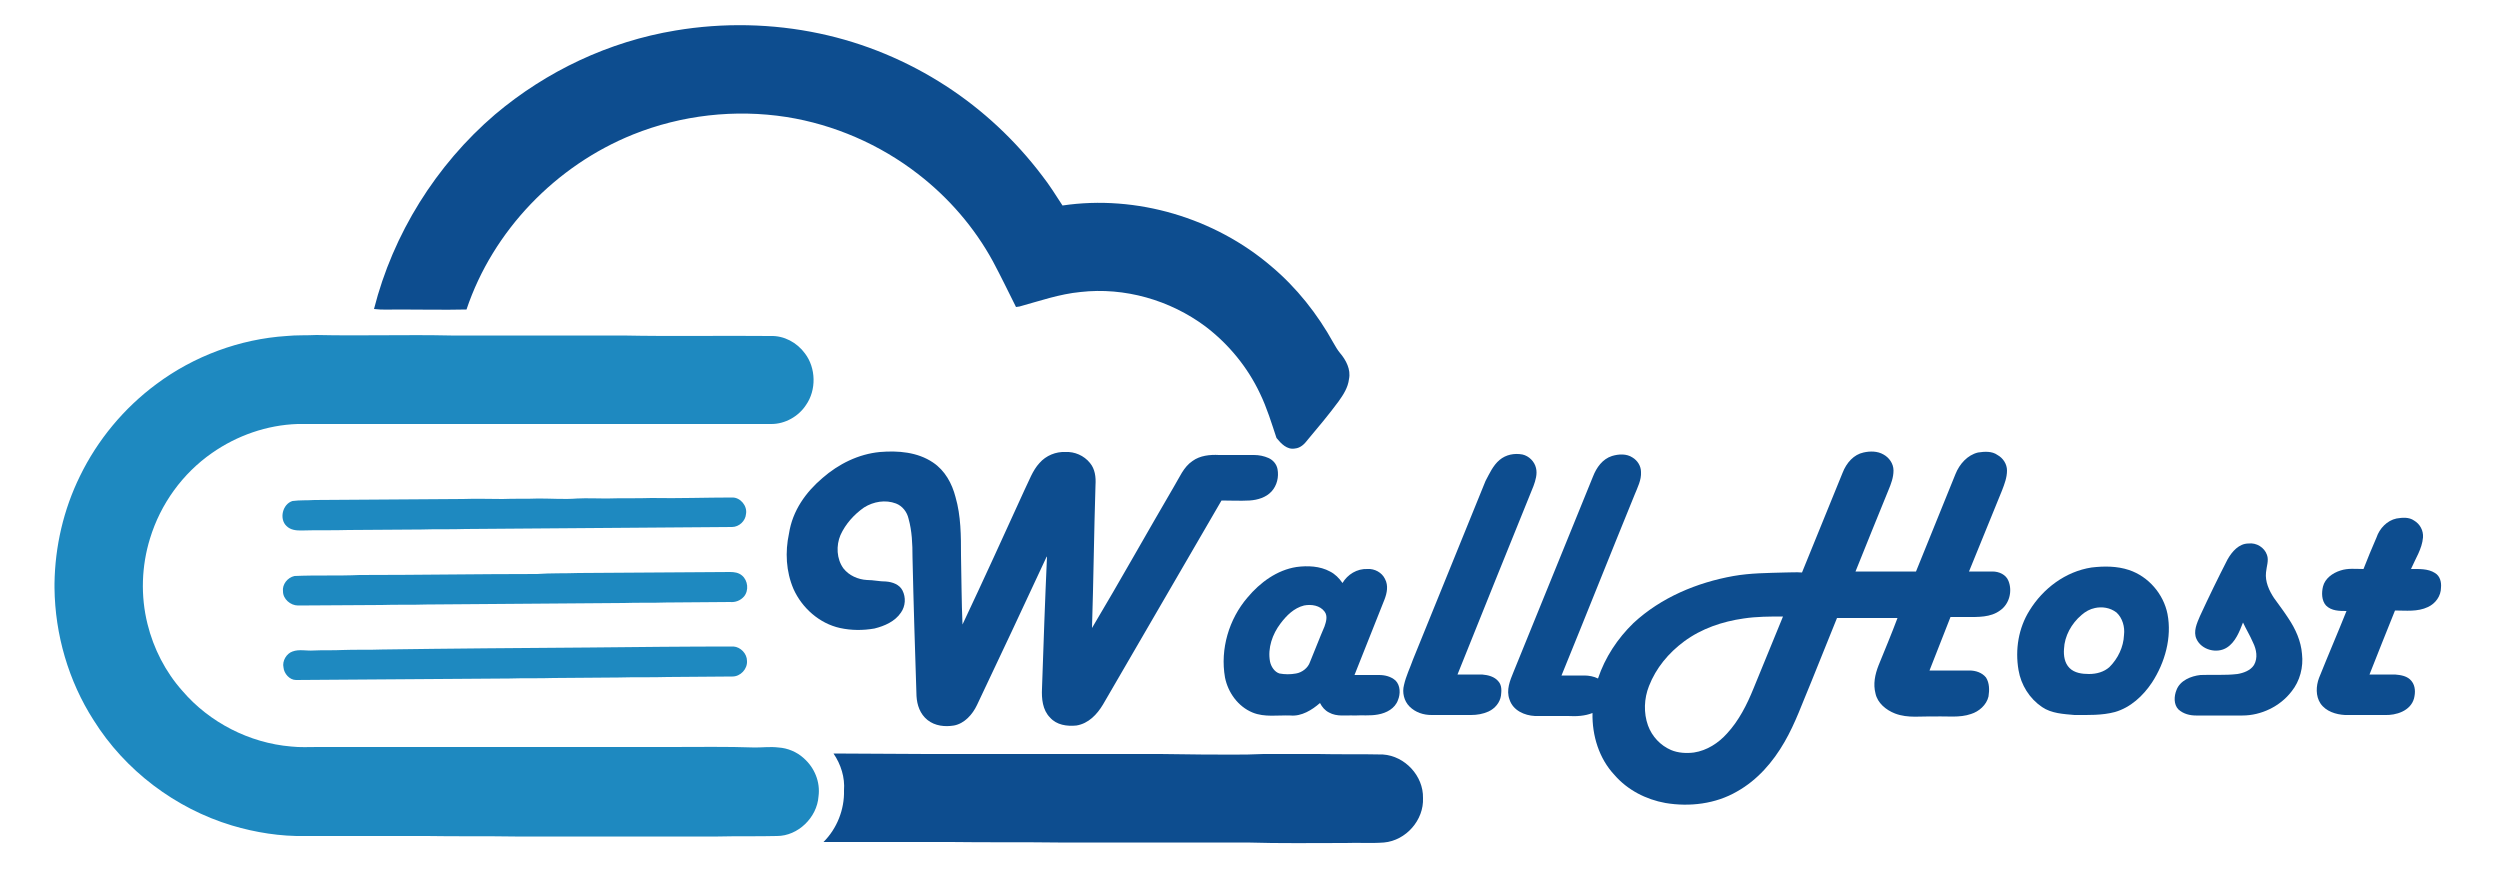 <svg xmlns="http://www.w3.org/2000/svg" id="Layer_1" x="0" y="0" viewBox="0 0 500 178" xml:space="preserve"><style type="text/css" id="style862">.st0{fill:#0d4d8f}.st1{fill:#1e89c0}</style><g id="g888"><path class="st0" d="M135.1 6.1c9.5-1.6 19.4-1.4 28.8.6 9 1.9 17.6 5.5 25.3 10.5 7.4 4.8 13.9 10.9 19.2 17.9 1.5 1.9 2.8 4 4.1 6 14.8-2.2 30.5 2.5 41.8 12.2 5 4.2 9.2 9.5 12.4 15.3.4.7.8 1.4 1.3 2 1.2 1.4 2.2 3.3 1.8 5.2-.2 1.7-1.1 3.1-2.1 4.5-2 2.7-4.1 5.2-6.2 7.7-.6.8-1.4 1.6-2.5 1.7-1.6.3-2.8-1-3.7-2.1-1-3-1.9-6-3.3-8.9-2.5-5.3-6.3-9.9-10.9-13.4-7.1-5.3-16.2-7.9-25-6.9-4.2.4-8.2 1.8-12.2 2.9-.2 0-.5.1-.7.1-1.5-3-3-6.1-4.6-9.1-3.7-6.8-8.9-12.8-15-17.5-7.6-5.9-16.8-9.9-26.3-11.4-10.3-1.6-21-.4-30.7 3.5-15.4 6.2-28 19.2-33.3 35-4.5.1-9.1 0-13.6 0-1.6 0-3.3.1-4.9-.1C78.6 46.8 87.2 33 99 22.9c10.3-8.7 22.8-14.6 36.1-16.8z" id="path864"></path><path class="st0" d="M164.5 95.6c3.2-2.8 7.2-4.8 11.5-5.2 3.6-.3 7.5 0 10.6 2.1 2.4 1.6 3.8 4.2 4.5 6.9 1.1 3.8 1.1 7.8 1.1 11.7.1 4.6.1 9.2.3 13.8 4.2-8.9 8.3-17.9 12.4-26.9.9-1.8 1.6-3.9 3-5.4 1.3-1.5 3.3-2.3 5.2-2.2 1.8-.1 3.7.7 4.9 2.2 1 1.2 1.2 2.8 1.1 4.4-.3 9.5-.4 19.1-.7 28.6 5.6-9.4 10.9-18.9 16.4-28.3 1.1-1.8 1.9-3.9 3.7-5.1 1.5-1.1 3.5-1.3 5.3-1.2h7c1 0 2 .2 2.9.6.9.4 1.6 1.2 1.8 2.2.3 1.6-.1 3.3-1.2 4.5-1.1 1.2-2.8 1.7-4.4 1.8-1.9.1-3.7 0-5.6 0l-23.7 40.8c-1.2 2-2.9 3.8-5.3 4.2-1.9.2-4-.1-5.3-1.6-1.5-1.5-1.7-3.8-1.6-5.8.3-8.8.6-17.6 1-26.4l-.1.1c-4.6 9.9-9.2 19.7-13.9 29.6-.9 1.9-2.5 3.7-4.6 4.1-1.8.3-3.8.1-5.3-1.1-1.5-1.2-2.1-3-2.2-4.8-.3-9.3-.6-18.6-.8-27.8 0-2.6-.1-5.2-.8-7.7-.3-1.3-1.2-2.5-2.5-3-2.1-.8-4.5-.4-6.4.8-2 1.4-3.7 3.3-4.7 5.5-.9 2.1-.8 4.8.6 6.7 1.1 1.4 2.9 2.2 4.7 2.3 1.3 0 2.5.3 3.8.3 1.3.1 2.7.6 3.3 1.8.7 1.4.6 3.1-.3 4.4-1.2 1.8-3.3 2.7-5.3 3.2-2.3.4-4.6.4-6.9-.1-4.1-.9-7.6-4-9.3-7.8-1.5-3.5-1.7-7.4-.9-11.1.7-4.6 3.4-8.3 6.7-11.1z" id="path866"></path><g id="g870"><path class="st0" d="M372.7 90.5c1.3-.3 2.8-.3 4 .4 1.1.6 2 1.8 2 3.2 0 1.4-.5 2.7-1 3.9-2.2 5.4-4.4 10.8-6.6 16.3h12.1c2.6-6.5 5.3-13 7.9-19.5.8-2 2.4-3.8 4.5-4.3 1.3-.2 2.8-.3 3.9.5 1.1.6 1.9 1.8 1.9 3.1 0 1.4-.5 2.7-1 4l-6.6 16.2h4.7c1.3 0 2.7.6 3.2 1.9.8 2 .2 4.6-1.7 5.9-1.9 1.4-4.4 1.3-6.6 1.3h-3.3c-1.4 3.6-2.8 7.1-4.2 10.7h8c1.2 0 2.5.4 3.3 1.4.7 1.1.7 2.5.5 3.8-.4 1.7-1.9 3-3.5 3.5-2.3.8-4.8.4-7.2.5-2.7-.1-5.4.4-8-.6-1.8-.7-3.5-2.1-3.9-4-.5-1.9-.1-3.8.6-5.6 1.3-3.2 2.6-6.3 3.8-9.5h-12.1c-1.7 4.3-3.5 8.6-5.2 12.9-1.7 4-3.1 8.1-5.3 11.9-2.3 4-5.4 7.6-9.5 9.9-4.3 2.5-9.5 3.1-14.3 2.3-3.9-.7-7.6-2.6-10.2-5.6-3.1-3.3-4.5-7.9-4.4-12.4-1.5.6-3.2.7-4.9.6H307c-2.1-.1-4.4-1.1-5.1-3.3-.7-1.9.1-3.8.8-5.5 5.3-13 10.6-26.1 15.9-39.1.7-1.8 1.9-3.5 3.8-4.1 1.3-.4 2.9-.5 4.1.3 1 .6 1.7 1.7 1.7 2.9.1 1.6-.7 3.1-1.3 4.6-4.9 12-9.7 24.1-14.6 36.1h4.6c.9 0 1.9.2 2.7.6 1.4-4.2 3.9-8 7.1-11.1 5.5-5.1 12.7-8.1 20-9.4 3.4-.6 6.8-.6 10.2-.7 1.2 0 2.3-.1 3.5 0 2.7-6.6 5.4-13.3 8.1-19.9.8-2.1 2.3-3.7 4.2-4.1zm-24 33.2c-4.2.6-8.4 2-11.9 4.6-3.1 2.3-5.6 5.3-7 8.9-1 2.5-1.1 5.4-.2 7.9.8 2.2 2.5 4 4.6 4.9 1.4.6 3.1.7 4.6.5 2.6-.4 4.9-1.9 6.6-3.8 2.4-2.6 4-5.8 5.3-9 2-4.8 3.9-9.6 5.9-14.4-2.6 0-5.3 0-7.9.4z" id="path868"></path></g><path class="st0" d="M299.9 92c1.3-1.1 3-1.4 4.6-1.1 1.3.3 2.4 1.4 2.7 2.7.3 1.2-.1 2.5-.5 3.6-5.1 12.6-10.2 25.2-15.2 37.7h4.9c1.2.1 2.5.4 3.3 1.4.7.8.6 1.9.5 2.8-.2 1.4-1.2 2.6-2.5 3.2-1.1.5-2.3.7-3.5.7h-7.9c-1.6 0-3.2-.5-4.4-1.7-1.1-1.1-1.5-2.8-1.1-4.3.4-1.8 1.2-3.4 1.8-5.1 4.8-11.9 9.7-23.8 14.5-35.7.8-1.5 1.5-3.1 2.8-4.2z" id="path872"></path><path class="st0" d="M479.3 103.7c1.2-.2 2.5-.3 3.5.4 1.2.7 1.9 2 1.8 3.4-.2 2.3-1.5 4.2-2.4 6.3 1.6 0 3.4-.1 4.8.8 1 .6 1.3 1.8 1.2 2.9 0 1.7-1.1 3.2-2.6 3.9-2.1 1-4.4.7-6.6.7-1.7 4.2-3.4 8.5-5.1 12.8h5.1c1.2.1 2.5.3 3.3 1.3.8 1 .8 2.3.5 3.5-.7 2.5-3.6 3.4-5.9 3.3H469c-1.8-.1-3.8-.7-4.9-2.3-1-1.5-.9-3.5-.3-5.1 1.8-4.5 3.7-8.9 5.5-13.4-1.4 0-3 0-4.1-1.1-.9-1-.9-2.6-.6-3.8.4-1.6 1.9-2.7 3.5-3.2 1.5-.5 3-.3 4.6-.3.8-2.1 1.7-4.2 2.6-6.3.6-1.8 2.1-3.4 4-3.8z" id="path874"></path><path class="st0" d="M445.5 111.9c.9-1.6 2.3-3.2 4.2-3.2 1.6-.2 3.2.8 3.7 2.3.4 1.1-.1 2.3-.2 3.5-.2 1.8.6 3.6 1.6 5.1 1 1.4 2 2.7 2.9 4.1 1.4 2.1 2.5 4.5 2.7 7.1.3 2.6-.4 5.4-2.1 7.5-2.3 3-6.1 4.8-9.8 4.8h-9.3c-1.2 0-2.5-.3-3.5-1.2-1-1-.9-2.7-.4-3.9.7-1.9 2.9-2.8 4.8-3 2.4-.1 4.9.1 7.4-.2 1.2-.2 2.6-.7 3.3-1.8.8-1.4.5-3.1-.2-4.5-.6-1.4-1.4-2.7-2-4-.7 1.8-1.5 3.9-3.2 5-2 1.3-5.1.5-6.1-1.7-.7-1.5.1-3.2.7-4.6 1.8-3.9 3.6-7.6 5.5-11.3z" id="path876"></path><g id="g880"><path class="st0" d="M249.5 119.5c2.5-3 5.9-5.5 9.8-6.1 2.2-.3 4.7-.2 6.7.9 1 .5 1.8 1.3 2.5 2.3 1-1.7 2.9-2.9 5-2.8 1.4-.1 2.9.7 3.5 2 .7 1.3.4 2.8-.1 4.1-2 5-4 10.1-6 15.1h4.9c1.2 0 2.4.3 3.3 1.1 1 1 1 2.7.5 3.9-.6 1.7-2.3 2.6-4 2.9-1.6.3-3.2.1-4.7.2-1.7-.1-3.5.3-5.1-.6-.8-.4-1.4-1.1-1.8-1.9-1.6 1.4-3.7 2.7-5.9 2.5-2.5-.1-5.2.4-7.6-.6-2.9-1.2-4.9-4-5.5-7-1-5.7.8-11.7 4.5-16zm11.3 1.6c-2 .5-3.5 2-4.7 3.6-1.6 2.1-2.6 4.9-2.1 7.6.2 1 .9 2.1 1.9 2.4 1.1.2 2.2.2 3.3 0 1.2-.2 2.4-1.1 2.8-2.3 1-2.4 1.9-4.8 2.9-7.1.3-.9.7-2.1 0-3-.9-1.2-2.6-1.5-4.1-1.2z" id="path878"></path></g><g id="g884"><path class="st0" d="M418.3 113.5c2.5-.3 5.1-.3 7.5.5 3.9 1.3 6.9 4.8 7.7 8.8.9 4.7-.5 9.7-3.1 13.7-1.8 2.7-4.3 5-7.4 5.9-2.6.7-5.4.6-8.1.6-2.2-.2-4.6-.3-6.5-1.6-2.5-1.7-4.2-4.4-4.7-7.4-.7-4.1 0-8.4 2.2-11.9 2.7-4.4 7.2-7.8 12.4-8.6zm.7 8.1c-1 .2-1.9.7-2.7 1.4-2 1.7-3.4 4.2-3.5 6.8-.1 1.3.1 2.8 1.1 3.8s2.5 1.2 3.9 1.2c1.5 0 3-.4 4.1-1.4 1.7-1.7 2.8-4 2.9-6.4.2-1.6-.3-3.4-1.5-4.5-1.3-1-2.9-1.2-4.3-.9z" id="path882"></path></g><path class="st0" d="M166.7 150.7c6.2 0 12.5.1 18.7.1h46.7c2.7 0 5.4.1 8.1.1 4.2 0 8.4.1 12.5-.1h10.9c4.3.1 8.7 0 13 .1 4.4.3 8.1 4.3 8 8.7.2 4.4-3.4 8.5-7.8 8.9-2.6.2-5.1 0-7.7.1-6.6 0-13.1.1-19.7-.1h-37.8c-7.1-.1-14.2 0-21.4-.1h-25.5c2.7-2.7 4.2-6.5 4.1-10.3.2-2.6-.6-5.2-2.1-7.4z" id="path886"></path></g><g id="g900"><g id="g898"><path class="st1" d="M63.3 67c9 .2 18-.1 26.9.1h34.4c9.8.2 19.7 0 29.5.1 2.7-.1 5.3 1.3 6.9 3.5 2.2 2.9 2.3 7.3.2 10.3-1.5 2.3-4.2 3.8-6.9 3.8H59.5c-6.1.2-12.1 2.3-17.1 5.8-5.9 4.1-10.3 10.2-12.4 17.1-1.7 5.5-1.9 11.5-.5 17.1 1.2 4.9 3.6 9.6 7 13.4 5.4 6.3 13.4 10.4 21.7 11.1 1.8.2 3.5.1 5.3.1h70.6c5.6 0 11.3-.1 16.9.1 1.6 0 3.1-.2 4.7 0 1.8.1 3.7.9 5 2.1 2.2 1.9 3.4 4.8 3 7.7-.3 4.2-4.1 7.9-8.3 7.9-3.9.1-7.9 0-11.8.1H103c-5.9-.1-11.8 0-17.6-.1H61c-4.9.1-9.9-.7-14.6-2.1-11.3-3.4-21.4-11-27.7-21.1-5-7.8-7.7-17.1-7.8-26.4v-.9c.1-7.4 1.8-14.8 5.1-21.5 3.5-7.2 8.8-13.6 15.3-18.4 7.5-5.6 16.7-9 26-9.6 2-.2 4-.1 6-.2z" id="path890"></path><path class="st1" d="M115.4 99.7c2-.1 4 0 5.9 0 3-.1 6 0 9-.1 5.4.1 10.8-.1 16.2-.1 1.6 0 3 1.7 2.7 3.3-.1 1.4-1.4 2.6-2.8 2.6-17.8.1-35.5.3-53.3.4-2.9.1-5.9 0-8.8.1-4.9 0-9.7.1-14.6.1-3.2.1-6.4 0-9.5.1-1 0-2.1-.1-2.9-.9-1.5-1.4-.8-4.4 1.2-5 1.5-.2 2.9-.1 4.4-.2 9.9-.1 19.8-.1 29.7-.2 2.6-.1 5.3 0 7.9 0 2.4-.1 4.8 0 7.2-.1 2.7 0 5.2.2 7.7 0z" id="path892"></path><path class="st1" d="M115.7 114.6c10.1-.1 20.2-.1 30.3-.2.8 0 1.7.1 2.4.7 1.2 1 1.4 3 .4 4.2-.7.8-1.7 1.2-2.8 1.1-4.3 0-8.5.1-12.8.1-2.8.1-5.6 0-8.4.1l-39.5.3c-3 .1-6 0-9 .1-5.6 0-11.2.1-16.7.1-1.5 0-3-1.3-3-2.8-.2-1.4.9-2.8 2.3-3.1 4.3-.2 8.7 0 13-.2 11.8 0 23.7-.2 35.5-.2 2.8-.2 5.6-.1 8.3-.2z" id="path894"></path><path class="st1" d="M118 129.5c9.6-.1 19.1-.2 28.7-.2 1.4.1 2.7 1.4 2.7 2.9.1 1.6-1.3 3.1-2.9 3.1-4.3 0-8.6.1-13 .1-3.2.1-6.5 0-9.8.1-4.3 0-8.7.1-13 .1-2.9.1-5.9 0-8.8.1l-42.7.3c-1.3 0-2.4-1.3-2.5-2.5-.3-1.3.6-2.8 1.8-3.2 1.3-.5 2.8-.1 4.2-.2 1.9-.1 3.9 0 5.8-.1 2.6-.1 5.3 0 7.9-.1 13.8-.2 27.7-.3 41.6-.4z" id="path896"></path></g></g></svg>